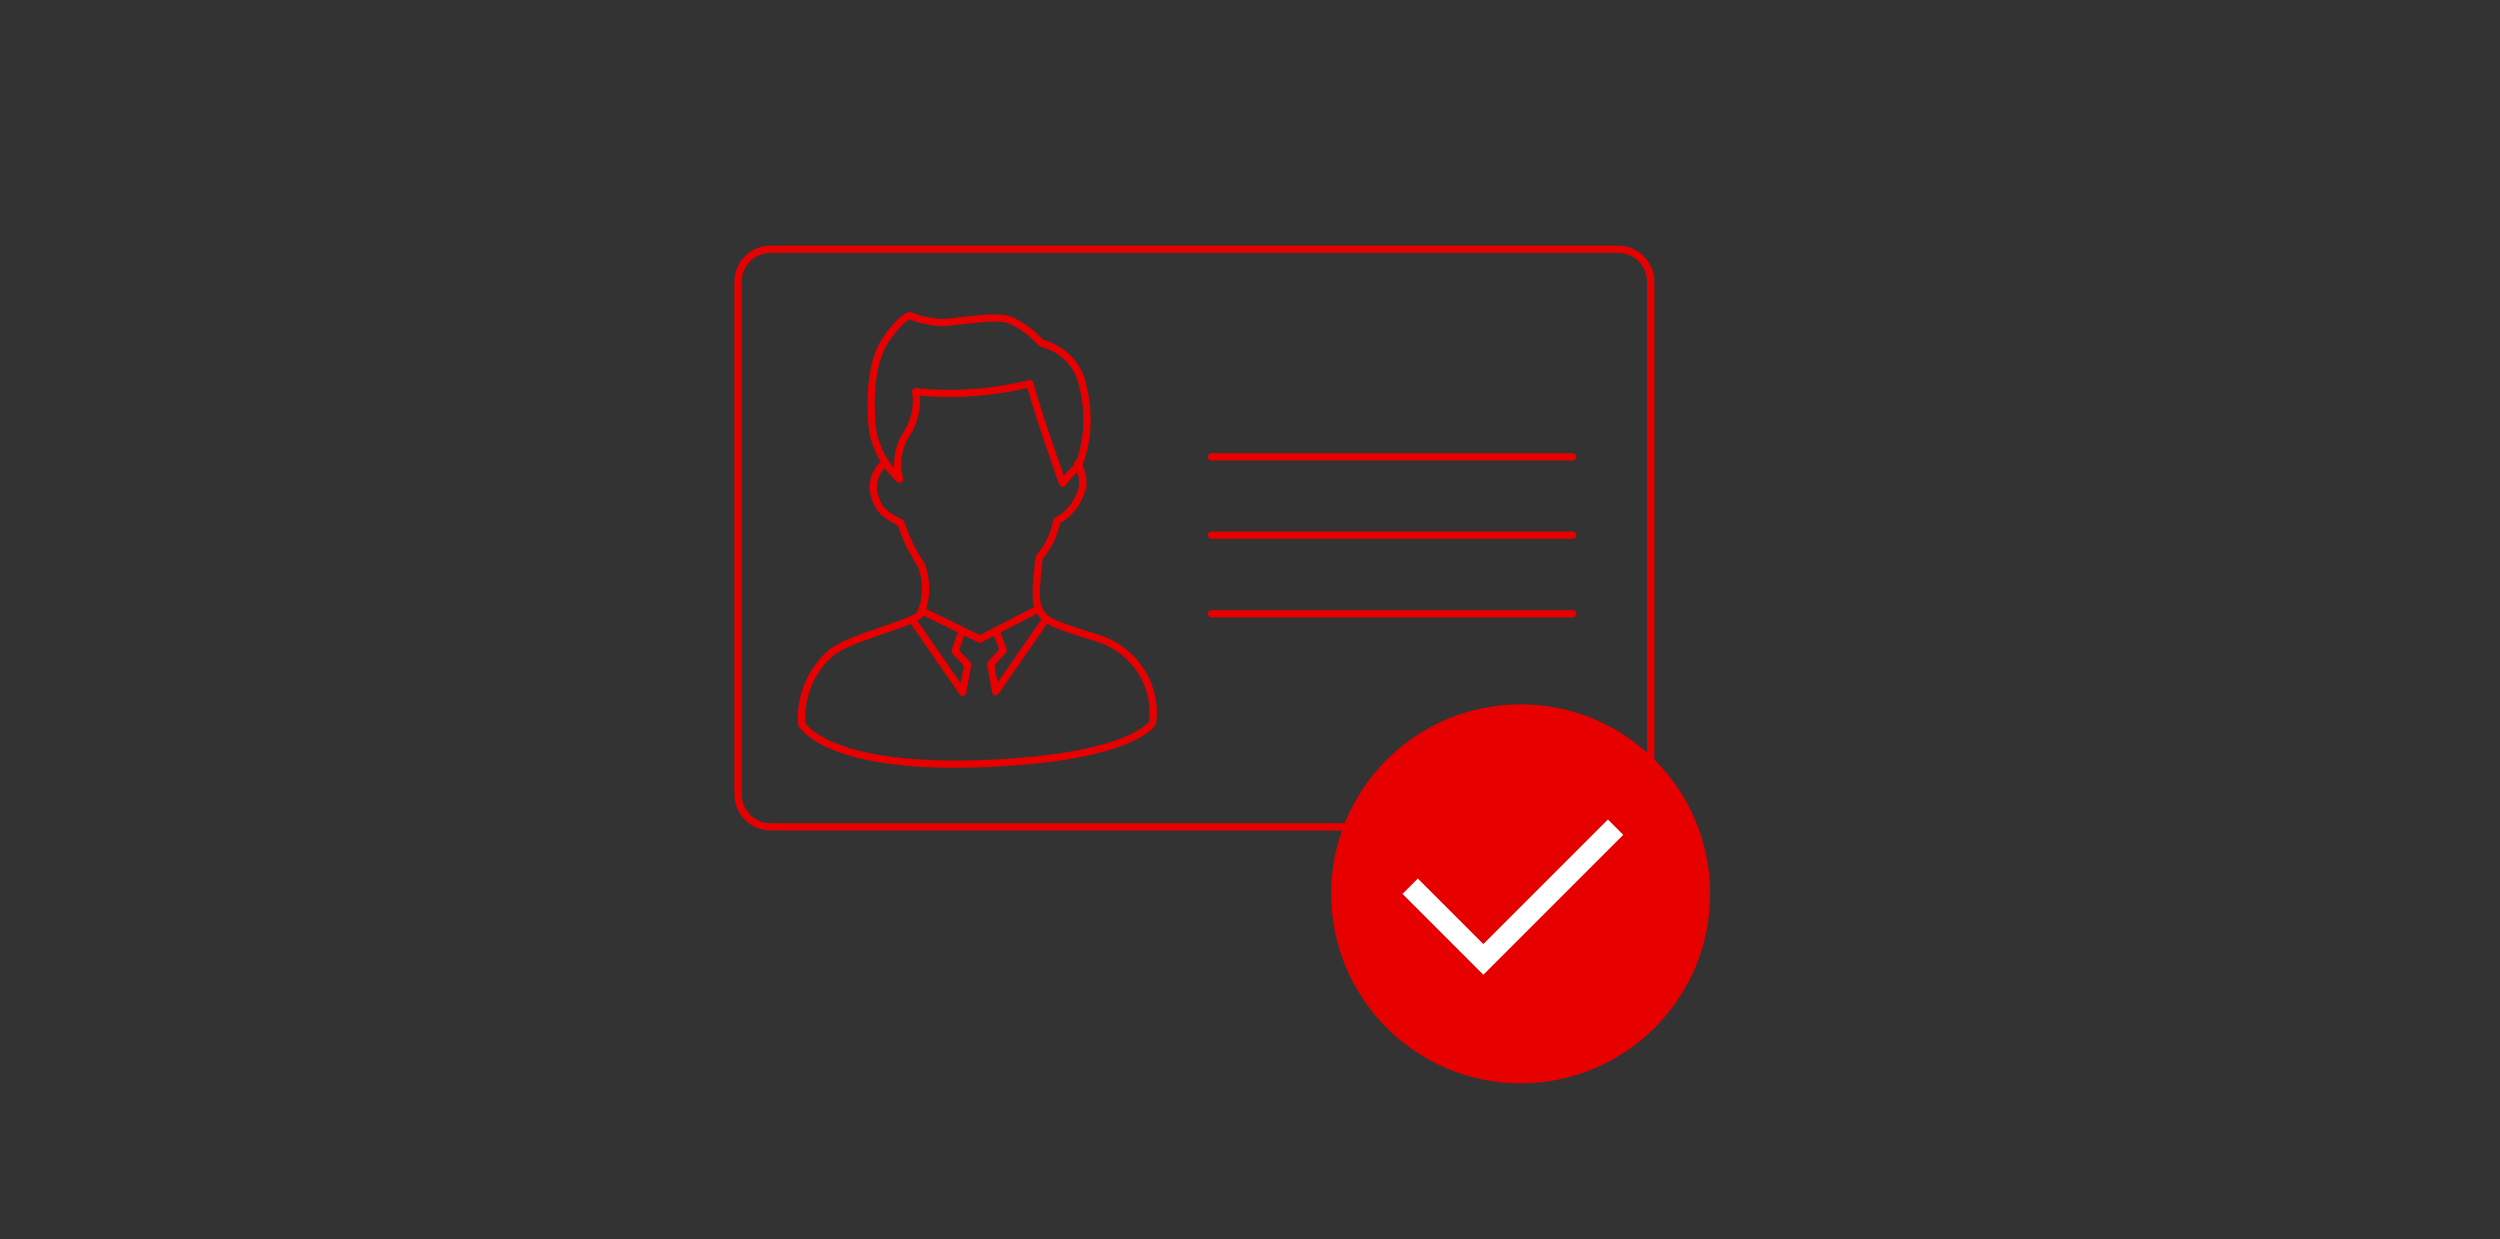 <?xml version="1.0" encoding="utf-8"?>
<!-- Generator: Adobe Illustrator 27.0.0, SVG Export Plug-In . SVG Version: 6.00 Build 0)  -->
<svg version="1.1" id="image" xmlns="http://www.w3.org/2000/svg" xmlns:xlink="http://www.w3.org/1999/xlink" x="0px" y="0px"
	 viewBox="0 0 690 342" style="enable-background:new 0 0 690 342;" xml:space="preserve">
<rect x="0" y="0" width="690" height="342" fill="#333333" stroke="none"/>
<style type="text/css">
	.st0{fill:none;stroke:#E60000;stroke-width:2;stroke-linecap:round;stroke-linejoin:round;}
	.st1{fill:#E60000;}
	.st2{fill:none;stroke:#FFFFFF;stroke-width:6;stroke-miterlimit:10;}
</style>
<g id="Rectangle_7565_3_">
</g>
<g id="グループ_15672-2">
	<path id="パス_9006-2" class="st0" d="M243.7,128.2c-2.5,2.5-3.3,6-2.2,9c1.1,3.8,3.3,5.2,7.1,7.1c1.4,4.1,3.3,8.2,5.7,11.7
		c1.6,4.4,1.6,9.3-0.3,13.4c-1.4,2.7-20.2,6.5-25.1,11.2c-5.4,4.9-8.2,12.3-7.6,19.3c0,0,6.5,12.3,48.8,10.9
		c42.2-1.4,48-11.2,48-11.2c1.4-10.4-4.9-20.2-15-23.4c-17.7-5.7-18.3-4.6-16.3-22.3c2.5-3,4.1-6.3,4.9-10.1c3.5-1.9,6-5.2,7.1-9.3
		c0.3-2.2-0.3-4.6-1.4-6.5"/>
	<g id="グループ_15671-2">
		<path id="パス_9007-2" class="st0" d="M293.3,133.4c0,0-7.4-20.7-9-27.5c-10.4,2.5-21,3.3-31.6,2.2c0.8,4.4-0.5,9-3,12.5
			c-1.9,3.5-2.5,7.6-1.4,11.7c-3.8-3.5-6.3-7.9-7.4-13.1c-0.8-6-1.1-18.5,3.5-25.3c4.6-6.8,6.8-6.8,6.8-6.8c2.5,1.1,5.2,1.6,7.9,1.9
			c3.3,0.3,15-2.2,19.3-0.8c3.5,1.4,6.5,3.8,9,6.5c5.7,1.4,10.4,6,11.4,11.7c1.9,7.4,1.6,15-1.1,22.1
			C296,130.1,294.4,131.8,293.3,133.4z"/>
	</g>
	<path id="パス_9008-2" class="st0" d="M265.5,174.3l-1.9,5.4l3.5,3.8l-1.4,7.6l-13.6-19.6"/>
	<path id="パス_9009-2" class="st0" d="M275,174.3l1.9,5.2l-3.5,3.8l1.4,7.6l13.6-19.6"/>
	<path id="パス_9010-2" class="st0" d="M254.9,168.8l15.5,7.6l16.3-8.4"/>
</g>
<line class="st0" x1="334.4" y1="126.1" x2="434.1" y2="126.1"/>
<line class="st0" x1="334.4" y1="147.7" x2="434.1" y2="147.7"/>
<line class="st0" x1="334.4" y1="169.4" x2="434.1" y2="169.4"/>
<path class="st0" d="M446.6,228.2H212.7c-5,0-9-4-9-9V77.8c0-5,4-9,9-9h233.9c5,0,9,4,9,9v141.4
	C455.7,224.2,451.6,228.2,446.6,228.2z"/>
<g id="Group_15651">
	<circle id="Ellipse_167" class="st1" cx="419.7" cy="246.7" r="52.3"/>
	<path id="Path_5993" class="st2" d="M389.2,244.6l20.2,20.2l36.5-36.5"/>
</g>
</svg>
